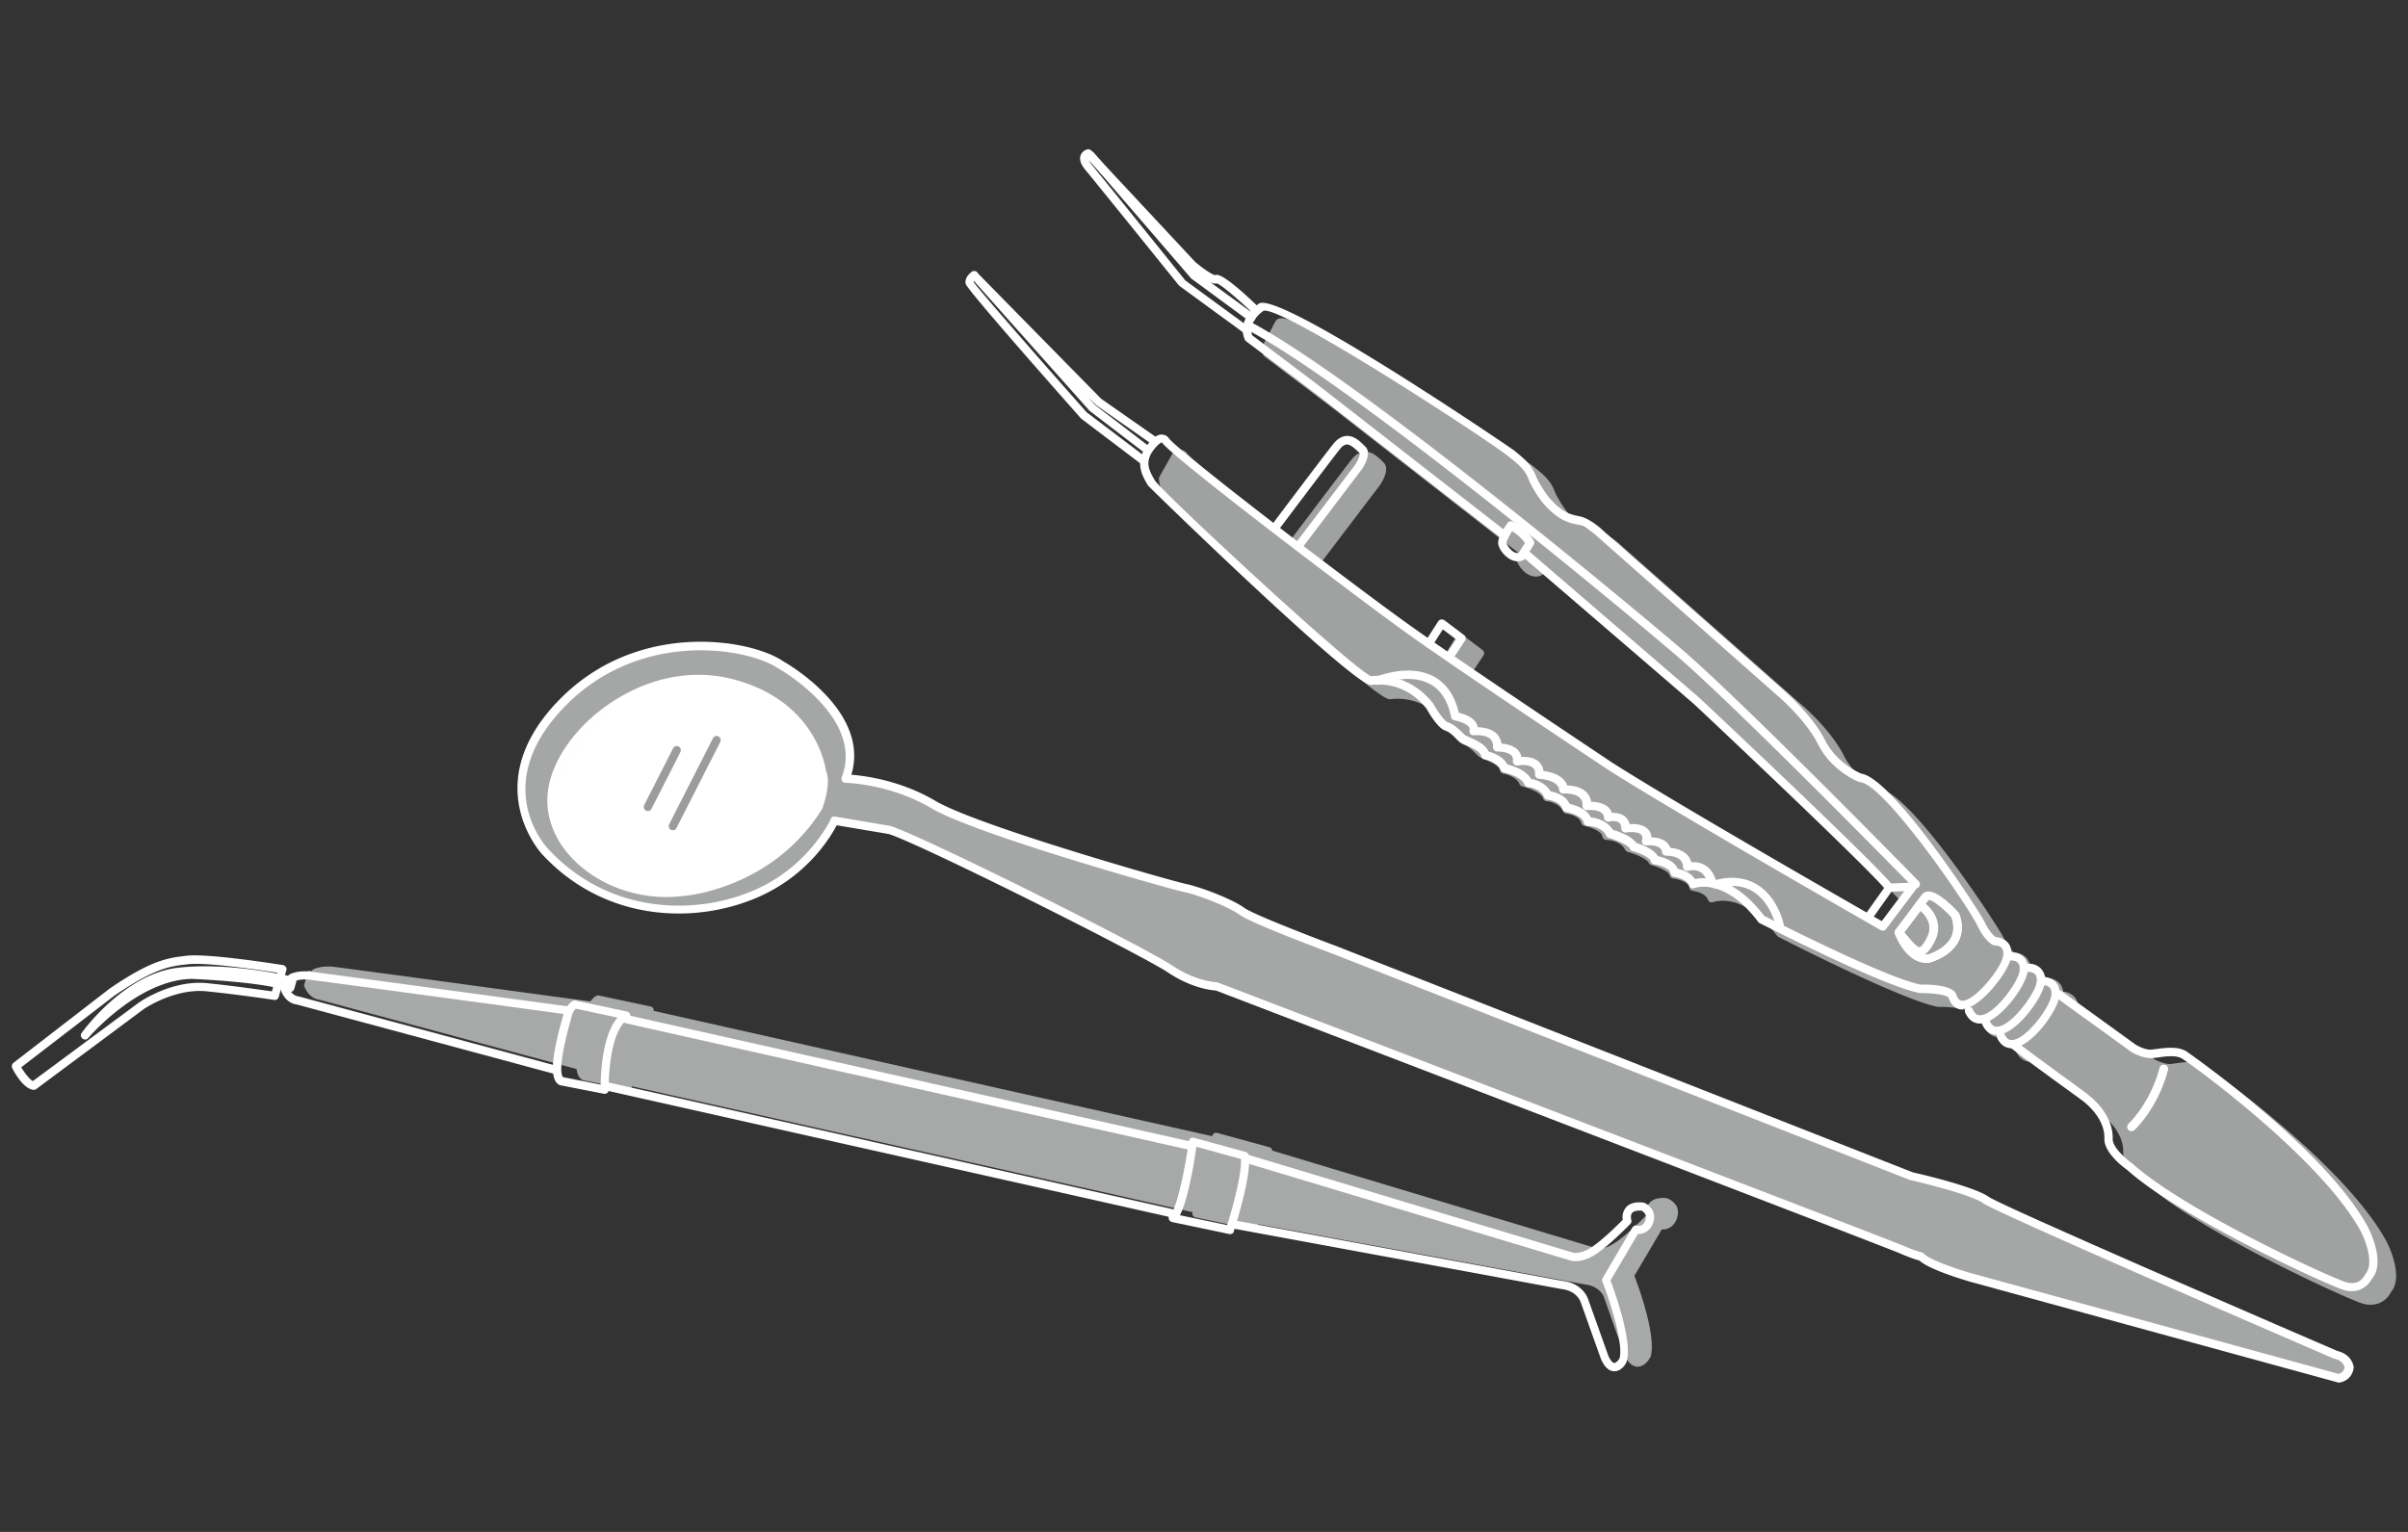 <svg xmlns="http://www.w3.org/2000/svg" xml:space="preserve" id="圖層_1" x="0" y="0" style="enable-background:new 0 0 110 70" version="1.1" viewBox="0 0 110 70"><rect x="0" y="0" width="110" height="70" fill="#333333" stroke="none"/><style>.st0{display:none}.st1{display:inline}.st2{fill:#a7a8a8}.st3{fill:#211613}.st4{fill:#fff}.st5{fill:#a5a6a6}.st7{fill:#9c9c9d}.st8{fill:#cbd9ec}.st9{fill:#201512}.st10{fill:#8c8c8d}.st11{fill:#bcbdbd}.st12{fill:#231815}.st13{fill:#bdbdbd}.st14{fill:#d9d9d9}.st15{fill:#e9e9e9}.st16,.st17{stroke-miterlimit:10}.st16{fill:none;stroke:#211613;stroke-width:.379;stroke-linecap:round;stroke-linejoin:round}.st17{fill:#231815;stroke:#231815;stroke-width:.023}.st18{fill:#98423d}.st19{fill:#6b6b6b}.st20{fill:#bac8cc}.st21{fill:#7d7d7d}.st22{fill:#a9aaaa}.st23{fill:#807f80}.st24{fill:#d8d8d9}.st26{fill:#6b6a6a}.st27{fill:#c2c3c3}</style><g id="圖層_7"><path d="M76.18 54.76c-.02-.01-.03-.01-.05-.01-.36-.04-.63.04-.79.23s-.16.42-.14.56c-.22.22-.9.9-1.41 1.24-.53.36-.87.26-.89.25l-14.77-4.45h-.01a.18.18 0 0 0-.14-.16l-2.37-.65c-.05-.01-.11-.01-.15.02-.05.03-.08.08-.08.13l-25.53-5.73c0-.02.01-.03.01-.05a.17.17 0 0 0-.15-.15l-2.35-.5a.2.2 0 0 0-.13.02c-.02.01-.14.08-.26.25-.47-.06-11.18-1.52-11.71-1.58-.59-.07-.94.11-.95.12-.04.02-.06.05-.08.08-.04-.01-.09-.02-.15-.03l-.19.67v.02c.01.02.18.58.73.65l11.72 3.16c.03.25.12.42.27.5.02.01.04.02.06.02l1.99.39c.06.01.12 0 .16-.04.01-.01.03-.02.04-.04.01-.01.01-.03.01-.04l25.61 5.75c-.01.03-.01.06-.01.1.02.07.07.13.15.14l2.61.55c.08.02.15-.02.2-.08.01-.01.02-.03.02-.05 0-.01.02-.05.03-.11l14.91 2.75c.72.08.88.58.89.61l.91 2.58c.16.37.37.56.6.57.28.01.47-.23.55-.35.02-.03.03-.05.04-.06.01-.01.01-.02.02-.04.28-.93-.55-3.22-.74-3.7l1.25-2.12c.37.02.58-.24.65-.4.1-.22.12-.43.05-.62-.13-.27-.4-.38-.43-.4z" class="st2"/><path d="M27.63 49.98h-.04l-1.99-.39c-.02 0-.04-.01-.06-.02-.42-.24-.38-1.16.16-3.08l.03-.11c.12-.46.4-.62.43-.64.04-.02.09-.03.13-.02l2.35.5c.08.02.13.08.15.15.01.08-.02.15-.09.19-.79.49-.91 2.5-.89 3.23 0 .06-.02.11-.07.15-.02.02-.07.04-.11.04zm-1.91-.76 1.72.34c.01-.62.09-2.27.77-3.06l-1.9-.41c-.06.05-.15.16-.2.37l-.03.12c-.61 2.16-.43 2.57-.36 2.64zM1.54 49.8h-.03c-.46-.07-.87-.83-.95-.99a.2.2 0 0 1 .05-.24L5 45.18c1.92-1.32 2.7-1.41 3.46-1.5l.09-.01c1.01-.11 4.25.41 4.38.43.05.01.1.04.13.09s.04.1.02.15l-.35 1.22c-.03.09-.11.15-.21.13-.01 0-1.5-.23-3.06-.39-1.5-.16-2.91.82-2.92.83l-4.88 3.63c-.04.03-.08.04-.12.04zm-.57-1.03c.15.25.37.54.53.63l4.82-3.57c.07-.05 1.54-1.08 3.18-.9 1.27.13 2.48.31 2.92.37l.25-.85c-.75-.12-3.26-.49-4.07-.39l-.1.01c-.71.08-1.44.17-3.28 1.43L.97 48.77z" class="st4"/><path d="M3.89 47.5c-.04 0-.08-.01-.12-.04a.19.19 0 0 1-.04-.26c.08-.11 1.96-2.7 4.4-2.98 2.39-.27 5.14.39 5.26.42.05.01.09.04.12.09.03.04.03.1.02.15l-.09.31c-.02.05-.05.1-.1.12s-.11.02-.16 0c-.94-.44-4.4-.58-4.44-.58-2.46.06-4.69 2.68-4.71 2.7-.03.05-.08.07-.14.07z" class="st4"/><path d="M25.89 46.35h-.03c-.11-.02-11.18-1.52-11.71-1.58-.46-.06-.73.08-.74.08-.09.05-.21.01-.25-.08a.182.182 0 0 1 .08-.25c.01-.01.37-.19.95-.12.53.06 11.26 1.52 11.71 1.58.1.01.18.11.16.21 0 .09-.08.16-.17.16zM25.33 49.07c-.02 0-.03 0-.05-.01L13.56 45.9c-.55-.07-.72-.63-.73-.65-.03-.1.03-.21.13-.24s.2.03.24.13c.01.02.11.35.44.39l11.74 3.16c.1.03.16.13.13.23a.19.19 0 0 1-.18.15zM54.41 52.55h-.04L28.6 46.76a.183.183 0 0 1-.14-.23c.02-.1.12-.17.23-.14l25.77 5.79c.1.02.17.12.14.23-.03.08-.11.14-.19.14zM53.56 55.63h-.04l-25.78-5.79a.183.183 0 0 1-.14-.23c.02-.1.12-.17.23-.14l25.77 5.79c.1.02.17.12.14.23-.02.08-.1.14-.18.14z" class="st4"/><path d="M56.2 56.39h-.04l-2.62-.55a.207.207 0 0 1-.15-.15c-.02-.07.01-.15.07-.19.26-.2.64-1.86.85-3.36.01-.05.04-.1.08-.13.05-.03.1-.04.15-.02l2.37.65c.07.02.13.08.14.16.12 1-.66 3.37-.69 3.47-.01.07-.08.12-.16.12zm-2.3-.86 2.16.45c.16-.52.66-2.19.63-3.02l-2.04-.56c-.09.71-.38 2.41-.75 3.13z" class="st4"/><path d="M73.75 62.66h-.02c-.24-.01-.44-.2-.6-.57l-.92-2.58c-.01-.03-.17-.53-.89-.61l-15.08-2.78a.19.19 0 0 1-.15-.22c.02-.1.12-.17.22-.15l15.06 2.78c.97.11 1.18.84 1.19.87l.91 2.55c.11.24.21.33.27.33.08 0 .19-.12.24-.21.2-.7-.49-2.77-.78-3.5a.205.205 0 0 1 .01-.17l1.36-2.31c.04-.07.13-.11.21-.09.25.06.34-.14.35-.16.06-.13.07-.24.04-.33a.414.414 0 0 0-.18-.19c-.15-.01-.34 0-.43.1-.1.12-.04.33-.04.33.02.06 0 .13-.05.18-.04.04-.9.93-1.54 1.36-.7.48-1.2.31-1.22.3l-14.76-4.44a.196.196 0 0 1-.13-.24c.03-.1.14-.16.24-.13l14.77 4.45c.02.01.36.11.89-.25.51-.34 1.19-1.02 1.41-1.24a.705.705 0 0 1 .14-.56c.16-.19.42-.27.79-.23.02 0 .04.01.05.01.03.01.3.13.41.41.07.19.06.4-.05.62-.07.15-.29.41-.65.4l-1.25 2.12c.18.48 1.01 2.77.74 3.7-.02.09-.23.45-.56.45z" class="st4"/><path d="M109.04 56.77c-1.93-3.62-8.24-8.02-8.3-8.06-.39-.26-.97-.18-1.36-.12-.1.01-.18.03-.25.03-.26.01-.67-.18-.75-.24l-3.41-2.46c-.02-.01-.03-.02-.05-.02a.66.66 0 0 0-.15-.34.797.797 0 0 0-.52-.25.73.73 0 0 0-.15-.36.747.747 0 0 0-.6-.25c-.01 0-.03.01-.04.01-.03-.1-.07-.2-.14-.27-.2-.24-.51-.25-.58-.25a.652.652 0 0 0-.16-.41.756.756 0 0 0-.55-.25c-.07-.04-.28-.2-.51-.69-.24-.5-4.19-6.58-5.64-6.78-.16-.07-1.14-.52-1.65-1.53-.6-1.19-1.88-2.29-1.94-2.33l-8.17-7.22c-.06-.06-.61-.58-1.11-.68-.41-.08-.77-.15-1.4-.87 0-.01-.42-.55-.59-.98-.19-.5-.51-.76-.95-1.12l-.05-.04c-.09-.08-10.56-7.22-11.63-6.72-.03.02-.07.05-.11.08l-.65 1.24c.01.11.04.22.08.33.01.03.03.06.06.08l2.97 2.24 8.57 6.68c.01.01.02.01.02.01-.04.11-.07.22-.06.3.02.19.18.44.39.62.19.15.39.22.58.19a.48.48 0 0 0 .17-.05.27.27 0 0 0 .08-.07v-.01c1.03.88 7.6 6.54 7.7 6.63.07.06 7.49 7.04 8.7 8.41l-.8 1.12c-2.37-1.36-9.11-5.25-11.61-6.84-.05-.04-4.2-2.8-7.2-4.85l.48-.72a.19.19 0 0 0-.04-.26l-.9-.68c-.04-.03-.1-.05-.15-.03-.05.01-.1.04-.13.08l-.48.76c-.32-.22-.6-.42-.85-.6-1.04-.75-2.91-2.14-4.81-3.59l2.65-3.49c.08-.12.47-.74.14-1.03-.02-.02-.05-.04-.07-.07-.18-.17-.45-.43-.79-.41-.21.02-.41.13-.59.36-.49.62-2.68 3.54-2.71 3.57-.01.01-.01.02-.01.03-2.44-1.88-4.61-3.61-4.79-3.88a.376.376 0 0 0-.29-.16c-.1 0-.2.03-.31.1l-.02-.02-.67 1.19c0 .39.19.72.36 1 .05.08 9.18 8.96 10.16 9.12h.07c.01 0 .11-.02.26-.02.46-.01 1.45.1 2.24 1.11.08.14.48.86.84.99.21.07.39.25.54.4.04.04.08.08.12.11.07.07.19.12.34.18.25.11.62.28.65.48.01.08.08.14.15.15.17.03.62.17.74.47.02.06.07.1.14.12.27.06.85.27.94.54.02.07.09.13.17.13.01 0 .53.04.74.46.03.06.09.1.15.11.01 0 .59.07.68.42.02.07.08.12.15.14.25.05.78.23.82.48.01.09.09.16.19.16.01 0 .63.01.85.45.02.05.07.08.12.1.34.09.87.31.96.5.02.05.07.09.12.1.37.1.8.31.83.46.02.08.08.14.16.15.23.03.71.17.74.41.01.09.08.15.17.16.01 0 .56.07.68.4.02.05.05.09.1.11s.1.02.15 0c.03-.01.37-.13.89 0 .02.01.03.01.05.01.52.14 1.22.54 1.97 1.53.02.02.04.04.06.05.23.12 5.62 2.88 7.29 3.2h.04c.61-.01 1.23.09 1.3.2.16.5.49.56.68.54h.05c.01 0 .02-.01.03-.01-.02.05-.02.1 0 .15.22.48.57.52.77.5 0 .01 0 .02.01.02.18.41.46.5.66.5-.01.04-.01.07.01.11.19.41.47.5.67.5.21.17.79.6 2.08 1.54.43.31.82.6 1.09.8.7.52 1.09 1.17 1.07 1.78-.03.67.94 1.36 1.03 1.43 2.44 2.2 9.1 5.24 9.86 5.48.21.07.39.08.55.06.42-.05.68-.34.78-.55.63-.73-.14-2.23-.17-2.29z" style="fill:#a0a1a1"/><path d="M106.85 62.01s-15.29-6.59-15.97-7.07-3.43-1.1-3.43-1.1L61.2 43.54s-3.76-1.4-4.31-1.79c-.55-.4-1.98-.94-2.61-1.07s-9.53-2.66-11.49-3.81c-1.96-1.16-4.02-1.19-4.02-1.19 1.14-2.91-2.99-5.21-2.99-5.21-1.49-1-6.62-1.82-10.09 1.89s-.64 6.66-.64 6.66c3.02 3.26 7.23 3.01 9.74 1.86 2.51-1.14 3.46-3.28 3.46-3.28l2.54.43c1.55.49 11.65 5.58 12.81 6.35s2.12.79 2.12.79S86.33 56.9 86.98 57.18c.65.29.94.34.94.34.38.41 2.25.95 2.25.95L107 63.08c.46-.09.47-.52.47-.52-.12-.47-.62-.55-.62-.55z" class="st5"/><path d="M37.53 36.98c-2.26 3.63-6.18 3.87-6.18 3.87-3.31.42-6.46-2.02-5.96-4.76s4.39-5.78 8.2-4.77c3.81 1.01 4.09 4.06 4.09 4.06.27.49-.15 1.6-.15 1.6zM107.43 59c-.12 0-.26-.02-.41-.07-.75-.24-7.41-3.28-9.86-5.48-.09-.06-1.06-.76-1.03-1.43.02-.61-.37-1.26-1.07-1.78-.26-.19-.66-.48-1.09-.79-1.56-1.14-2.09-1.53-2.16-1.62-.07-.08-.05-.2.03-.27.08-.06.2-.05.26.02.11.11 1.26.95 2.09 1.56.43.31.83.6 1.09.8.81.6 1.25 1.36 1.23 2.1-.02.39.65.95.89 1.12 2.43 2.18 8.99 5.18 9.74 5.42.62.2.86-.26.88-.31.01-.02.02-.03.03-.05.42-.47 0-1.55-.19-1.92-1.69-3.17-7.22-7.29-8.17-7.92-.27-.18-.77-.11-1.1-.06-.11.01-.21.03-.28.03-.37.02-.89-.22-1-.32l-3.39-2.45a.2.2 0 0 1-.04-.27.2.2 0 0 1 .27-.04l3.39 2.45c.08.06.48.27.74.24.06 0 .15-.02.25-.03.39-.05.97-.13 1.36.12.06.04 6.37 4.44 8.3 8.06.03.07.81 1.57.16 2.33-.12.23-.43.56-.92.56z" class="st4"/><path d="M91.9 47.9c-.2 0-.5-.08-.68-.5-.04-.1 0-.21.1-.25s.21 0 .25.1c.12.27.27.29.38.27.65-.08 1.66-1.48 1.75-1.99.03-.18.01-.31-.06-.39-.11-.13-.31-.12-.31-.12a.19.19 0 0 1-.19-.19c0-.1.08-.19.18-.19.05 0 .38 0 .6.25.15.17.2.41.14.7-.12.66-1.23 2.2-2.08 2.3-.02.01-.05.01-.08.01z" class="st4"/><path d="M91.22 47.29c-.2 0-.5-.08-.68-.5-.04-.1 0-.21.1-.25s.21 0 .25.1c.12.27.27.29.38.27.65-.08 1.66-1.48 1.76-1.99.03-.17.01-.31-.06-.39-.1-.12-.3-.12-.31-.12a.19.19 0 0 1-.19-.19c0-.1.08-.19.18-.19.05 0 .38 0 .6.25.15.17.2.41.14.7-.12.66-1.24 2.2-2.08 2.3-.02.01-.05.01-.09.01z" class="st4"/><path d="M90.45 46.77c-.2 0-.49-.08-.68-.5-.04-.1 0-.21.1-.25s.21 0 .25.1c.12.27.26.28.38.27.65-.08 1.66-1.48 1.75-1.99.03-.18.01-.31-.06-.39-.11-.13-.3-.12-.31-.12a.19.19 0 0 1-.19-.19c0-.1.08-.19.18-.19.04 0 .38 0 .6.25.15.17.2.41.14.7-.12.66-1.24 2.2-2.08 2.3-.02.01-.05.01-.08.01zM69.33 25.65c-.12 0-.25-.04-.37-.11-.27-.16-.5-.47-.52-.71-.03-.29.32-.79.43-.93.05-.08.15-.1.24-.06.03.01.63.32.95.86.04.06.03.14 0 .2l-.39.62c-.02.03-.05.06-.08.07-.09.05-.17.06-.26.06zm-.25-1.38c-.15.23-.26.46-.26.54.01.07.14.3.33.41.08.05.15.06.22.05l.29-.46c-.17-.25-.43-.44-.58-.54zM88.02 44c-.97 0-1.44-1.27-1.46-1.33s-.01-.13.03-.18l1.19-1.59c.07-.1.18-.15.3-.16h.02c.47 0 1.2.78 1.35.94.02.02.03.04.04.06.18.47.17.9-.03 1.27-.37.72-1.29.96-1.33.97-.03.02-.07.02-.11.02zm-1.06-1.37c.12.27.5 1.03 1.1.99-.01 0 .77-.21 1.06-.78.14-.27.14-.58.02-.93-.45-.49-.95-.84-1.05-.79l-1.13 1.51zm.98-1.61z" class="st4"/><path d="M87.68 43.67c-.3 0-.54-.29-.9-.72l-.18-.22a.19.19 0 0 1 .02-.27c.08-.07.2-.06.27.02l.18.22c.24.29.52.6.61.59.04 0 .15-.06.34-.44.41-.8-.4-1.32-.44-1.34-.09-.06-.12-.17-.06-.26.05-.09.17-.12.26-.06.4.25 1.03.95.57 1.84-.22.42-.41.62-.64.64 0-.01-.02 0-.03 0z" class="st4"/><path d="M89.65 46.13c-.19 0-.49-.08-.64-.55-.07-.11-.7-.21-1.3-.2-1.71-.32-7.1-3.09-7.33-3.2a.102.102 0 0 1-.06-.05c-1.54-2.04-2.86-1.57-2.91-1.55s-.1.02-.15 0-.08-.06-.1-.11c-.12-.33-.68-.4-.68-.4a.191.191 0 0 1-.17-.16c-.03-.24-.51-.38-.74-.41-.08-.01-.15-.07-.16-.15-.03-.15-.46-.36-.83-.46a.155.155 0 0 1-.12-.1c-.08-.18-.62-.4-.96-.5a.172.172 0 0 1-.12-.1c-.22-.44-.84-.45-.85-.45-.09 0-.17-.07-.19-.16-.04-.26-.57-.44-.82-.48a.195.195 0 0 1-.15-.14c-.1-.35-.68-.42-.68-.42a.192.192 0 0 1-.15-.11c-.2-.43-.73-.46-.74-.46-.08-.01-.15-.06-.17-.13-.08-.27-.62-.47-.94-.54-.06-.01-.11-.06-.14-.12-.12-.3-.57-.45-.74-.48a.18.18 0 0 1-.15-.15c-.04-.21-.41-.37-.65-.48-.15-.07-.27-.12-.34-.18-.04-.03-.08-.07-.12-.11-.15-.15-.33-.33-.54-.4-.36-.13-.76-.85-.84-.99-1.05-1.34-2.44-1.1-2.5-1.09h-.07c-.98-.16-10.11-9.04-10.16-9.12-.27-.45-.62-1.06-.05-1.82.26-.35.49-.53.71-.5.14.01.25.09.29.16.35.53 8.33 6.64 10.98 8.53 2.53 1.81 9.21 6.25 9.28 6.3 2.83 1.81 11.11 6.56 12.31 7.24l1.03-1.37-.68.03c-.07-.01-.12-.02-.15-.07-.86-1.07-8.72-8.46-8.79-8.52-.1-.09-7.76-6.68-7.84-6.74-.08-.07-.09-.19-.02-.27s.19-.09.27-.02c.8.69 7.79 6.7 7.84 6.75.06.05 7.65 7.18 8.77 8.49l.99-.04c.07 0 .14.04.17.1.03.06.03.14-.02.2l-1.37 1.82c-.06.08-.16.1-.25.05s-9.42-5.39-12.47-7.34c-.07-.05-6.76-4.49-9.29-6.31-2.16-1.55-10.64-7.98-11.08-8.64 0 .01-.12.02-.38.36-.42.56-.18.96.07 1.39.37.56 9.03 8.61 9.88 8.94.28-.04 1.73-.16 2.84 1.26.21.38.51.79.65.84.29.1.51.32.68.48.04.04.07.07.11.1.03.03.15.08.24.12.3.14.7.32.84.64.21.06.66.22.86.59.24.06.86.26 1.08.66.21.04.64.16.89.57.21.04.69.17.87.57.24.06.8.23.97.62.25.03.74.14 1.01.57.25.07.85.28 1.07.6.24.07.8.27.98.6.24.05.76.2.91.58.2.04.59.16.79.47.45-.1 1.75-.17 3.16 1.68.5.25 5.6 2.85 7.15 3.14.41-.01 1.49.02 1.63.46.09.29.24.28.29.28.59-.04 1.73-1.46 1.84-2.02.03-.18.01-.31-.06-.39-.1-.12-.3-.12-.3-.12-.04 0-.05 0-.07-.01-.04-.01-.39-.16-.74-.89-.44-.92-4.26-6.48-5.36-6.56-.02 0-.04-.01-.05-.01-.05-.02-1.25-.49-1.87-1.72-.57-1.13-1.83-2.21-1.85-2.22l-8.18-7.23c-.15-.14-.59-.52-.9-.58-.47-.09-.92-.18-1.65-1.01-.03-.03-.46-.6-.65-1.09-.16-.41-.41-.62-.83-.96l-.05-.04c-.85-.71-10.37-6.92-11.22-6.68-.01.01-.74.49-.52 1.12l2.93 2.21 8.58 6.68c.08.06.1.18.03.27-.07.08-.18.1-.27.03l-8.58-6.68-2.97-2.24a.156.156 0 0 1-.06-.08c-.32-.76.3-1.41.67-1.65 1.06-.49 11.54 6.64 11.63 6.72l.05.04c.44.36.75.62.95 1.12.17.44.59.98.59.98.63.72.99.79 1.4.87.5.1 1.05.62 1.11.68l8.17 7.22c.05.04 1.33 1.14 1.94 2.33.51 1.01 1.49 1.46 1.65 1.53 1.45.2 5.4 6.28 5.64 6.78.23.48.44.64.51.69.11.01.37.05.55.25.15.17.2.41.14.7-.12.64-1.36 2.28-2.19 2.33.01.03 0 .03-.02.03z" class="st4"/><path d="M66.28 30.09c-.04 0-.07-.01-.11-.03a.183.183 0 0 1-.05-.26l.39-.59-.6-.45-.48.75c-.06.09-.17.11-.26.06a.193.193 0 0 1-.06-.26l.59-.92c.03-.04.07-.08.13-.08.05-.01.11 0 .15.03l.9.68c.08.06.1.17.04.26l-.49.74c-.03.04-.09.07-.15.07zM59.37 25.08a.15.15 0 0 1-.11-.04.2.2 0 0 1-.04-.27l2.69-3.54c.14-.21.23-.48.2-.53l-.09-.08c-.14-.13-.32-.31-.5-.31-.1.01-.21.08-.31.21-.49.62-2.68 3.53-2.7 3.56a.2.2 0 0 1-.27.04.2.2 0 0 1-.04-.27c.02-.03 2.21-2.94 2.71-3.57.18-.22.37-.34.59-.36.35-.02.62.24.79.41l.07.07c.33.29-.06.91-.14 1.03l-2.69 3.55c-.05.08-.1.1-.16.1zM97.37 51.68a.19.19 0 0 1-.13-.05.19.19 0 0 1 0-.27c1.09-1.1 1.42-2.54 1.42-2.56.02-.1.12-.17.23-.14.1.02.17.12.14.23-.01.06-.36 1.56-1.52 2.74-.04.04-.09.05-.14.05zM56.98 15.29a.15.15 0 0 1-.11-.04l-2.97-2.17c-.01-.01-.03-.02-.04-.03 0 0-3.87-4.8-4.29-5.3-.2-.24-.27-.46-.21-.64a.43.43 0 0 1 .3-.28c.07-.02.14 0 .19.05l4.75 5.09c.36.31.8.6.91.6.09-.03.34-.12 1.96 1.44.08.07.08.19.01.27a.2.2 0 0 1-.27.01c-.63-.6-1.42-1.28-1.62-1.34-.3.06-.84-.34-1.25-.7l-4.59-4.91c.02.05.06.11.12.18.4.49 4.01 4.96 4.27 5.29l2.95 2.16c.08.06.1.18.04.26-.04.03-.1.06-.15.06z" class="st4"/><path d="M57.16 14.7a.15.15 0 0 1-.11-.04l-2.63-1.93-4.74-5.5c-.07-.08-.06-.2.02-.27s.2-.06.27.02l4.71 5.47 2.6 1.9c.08.06.1.18.04.27-.05.06-.1.08-.16.08zM52.31 20.66c-.04 0-.08-.01-.12-.04l-2.42-1.85-5.35-6.01a.187.187 0 0 1 .01-.26c.08-.07.19-.07.26.01l5.61 5.71 2.46 1.72c.09.06.11.18.05.26-.06.09-.18.11-.26.05l-2.48-1.74-.38-.38.34.38 2.39 1.83c.08.06.1.18.04.27-.04.03-.09.05-.15.05z" class="st4"/><path d="M52.26 21.26a.15.15 0 0 1-.11-.04l-2.76-2.09c-5.23-5.91-5.26-6.1-5.28-6.17-.05-.32.26-.52.29-.55.09-.05.21-.03.26.06.06.09.03.2-.06.26-.05.03-.13.11-.12.16.14.24 3.16 3.7 5.16 5.95l2.73 2.07c.08.06.1.18.04.27-.03.05-.09.08-.15.08zM81.3 42.44c-.09 0-.17-.06-.19-.15 0-.01-.23-1.06-1.03-1.55-.45-.28-1.02-.33-1.67-.15-.1.03-.21-.03-.23-.13-.03-.1.03-.21.13-.23.76-.21 1.42-.14 1.97.2.94.58 1.19 1.75 1.2 1.8.02.1-.04.2-.15.22 0-.01-.01-.01-.03-.01z" class="st4"/><path d="M78.16 40.4c-.08 0-.15-.05-.18-.13-.22-.65-.78-.5-.85-.48-.06.02-.12.01-.17-.03a.176.176 0 0 1-.08-.15c0-.13-.05-.24-.13-.32-.22-.2-.63-.19-.63-.19h-.01c-.1 0-.18-.07-.19-.17a.283.283 0 0 0-.09-.18c-.17-.14-.51-.13-.62-.12-.06 0-.12-.02-.16-.06-.04-.05-.06-.11-.04-.17.04-.18-.02-.24-.04-.26-.14-.14-.53-.13-.69-.1a.203.203 0 0 1-.15-.04c-.04-.04-.07-.09-.07-.14 0-.2-.08-.25-.1-.27-.13-.1-.37-.07-.45-.05-.06.01-.11 0-.16-.03s-.07-.09-.08-.14a.27.27 0 0 0-.1-.22c-.18-.15-.55-.15-.67-.13-.05 0-.11-.01-.15-.05s-.06-.09-.06-.15a.457.457 0 0 0-.13-.37c-.2-.19-.6-.2-.73-.19-.06 0-.1-.01-.14-.04a.21.21 0 0 1-.07-.13c-.03-.46-.91-.5-.92-.51-.05 0-.1-.02-.13-.06s-.05-.09-.05-.14c.01-.14-.02-.24-.1-.3-.18-.16-.55-.13-.68-.1a.216.216 0 0 1-.17-.05c-.04-.04-.07-.1-.06-.16.02-.14-.03-.21-.07-.25-.15-.16-.51-.18-.64-.18-.06 0-.11-.02-.14-.06a.197.197 0 0 1-.06-.14c.01-.16-.03-.28-.12-.37-.2-.19-.61-.19-.75-.17-.06.01-.12-.02-.16-.06-.04-.05-.06-.11-.04-.17.01-.06.01-.11-.03-.15-.11-.16-.46-.27-.65-.3a.191.191 0 0 1-.16-.15c-.15-.74-.48-1.26-.98-1.52-.97-.52-2.29.02-2.3.03-.1.04-.21 0-.25-.1s.01-.21.1-.25c.06-.03 1.5-.62 2.63-.02.58.31.96.86 1.15 1.66.21.05.6.17.78.44.04.07.07.14.09.22.23.01.59.05.84.28.13.12.21.28.24.47.21.01.54.08.75.29.08.09.14.2.16.32.22-.01.56.01.79.21.09.08.19.21.22.43.31.04.92.18 1.08.66.22.01.6.05.86.29.13.12.21.28.24.46.21 0 .53.04.76.23.09.08.15.17.19.28.17-.01.4.01.58.15.08.07.18.18.23.36.24-.02.62.01.83.23.07.07.15.19.16.37.2.01.48.05.67.21.09.07.16.17.19.27.19.02.52.08.74.29.11.1.18.22.22.37.36-.03.88.1 1.1.76.03.1-.02.21-.12.24h-.08zM85.42 41.99c-.04 0-.08-.01-.11-.03a.173.173 0 0 1-.04-.26l.88-1.24c.06-.09.18-.11.26-.04.09.06.11.18.04.26l-.88 1.24c-.04.04-.09.07-.15.07zM87.52 40.59c-.05 0-.1-.02-.14-.06-.08-.08-7.99-8.16-10.76-10.54-2.22-1.91-14.56-12.18-19.58-14.89-.09-.05-.13-.17-.08-.26s.17-.13.26-.08c5.05 2.73 17.42 13.03 19.64 14.94 2.78 2.39 10.71 10.48 10.79 10.57.07.08.07.2 0 .27-.04.03-.09.05-.13.05zM106.85 63.18c-.02 0-.03 0-.05-.01l-16.83-4.61c-.19-.06-1.82-.53-2.29-.96-.12-.03-.41-.12-.92-.34-.63-.28-30.13-11.58-31.22-12-.19-.01-1.1-.1-2.18-.82-1.24-.83-11.28-5.86-12.76-6.33l-2.38-.4c-.26.5-1.28 2.24-3.49 3.24-2.87 1.3-7.06 1.22-9.96-1.91-.03-.03-2.91-3.13.64-6.92 3.59-3.83 8.85-2.93 10.34-1.92.16.09 4.02 2.28 3.14 5.2.62.05 2.26.26 3.85 1.2 1.93 1.14 10.84 3.67 11.43 3.79.63.13 2.09.67 2.68 1.1.44.31 3.23 1.38 4.27 1.77l26.26 10.31c.09.02 2.76.62 3.47 1.12.53.37 10.63 4.76 15.92 7.04.12.03.62.16.74.69 0 .02.01.03.01.05-.01.2-.14.6-.62.7-.03 0-.04.01-.05.01zM38.1 37.31h.03l2.54.43c1.52.48 11.64 5.54 12.88 6.38 1.09.73 2.01.76 2.01.76.02 0 .04 0 .06.01 1.25.48 30.62 11.73 31.27 12.01.62.27.9.33.9.33.04.01.08.03.1.06.25.27 1.46.69 2.16.89l16.78 4.6c.22-.06.27-.24.27-.31-.09-.32-.44-.38-.45-.38-.01 0-.03-.01-.04-.01-.62-.27-15.31-6.61-16-7.09-.53-.38-2.61-.9-3.36-1.07l-26.27-10.3c-.15-.06-3.79-1.41-4.35-1.82-.5-.36-1.9-.91-2.54-1.04-.56-.11-9.52-2.63-11.55-3.83-1.89-1.12-3.9-1.16-3.92-1.16-.06 0-.12-.03-.15-.08a.206.206 0 0 1-.02-.17c1.06-2.73-2.86-4.96-2.9-4.98-1.43-.96-6.43-1.8-9.86 1.86-3.31 3.53-.75 6.29-.64 6.4 2.77 2.99 6.78 3.07 9.53 1.82 2.41-1.1 3.36-3.17 3.37-3.19.01-.07.08-.12.15-.12z" class="st4"/><path d="M30.44 40.99c-1.63 0-3.24-.65-4.31-1.78-.9-.95-1.28-2.11-1.07-3.25.26-1.43 1.41-2.94 3-3.95 1.73-1.1 3.66-1.44 5.44-.97 3.67.97 4.18 3.83 4.23 4.18.26.57-.13 1.61-.17 1.73-2.3 3.7-6.3 3.99-6.34 3.99-.27.03-.52.05-.78.05zm1.47-9.78c-1.23 0-2.49.38-3.65 1.12-1.5.95-2.58 2.37-2.83 3.7-.19 1.02.16 2.06.98 2.92 1.16 1.22 2.99 1.84 4.77 1.62.05 0 3.87-.28 6.04-3.78.13-.36.32-1.11.16-1.42a.145.145 0 0 1-.02-.07c-.01-.12-.33-2.93-3.95-3.89-.5-.13-1-.2-1.5-.2zM89.45 41.69c-.21-.23-.94-.99-1.4-.94-.11.01-.2.07-.26.15l-1.19 1.59s0 .01-.01.01c-.01.02-.02.04-.02.06 0 .01 0 .01-.01.02 0 .03 0 .06.01.08.02.06.52 1.43 1.54 1.33h.03c.04-.01.96-.25 1.33-.97.19-.38.2-.8.03-1.27-.02-.03-.03-.05-.05-.06zm-1.76 1.6c-.12.01-.37-.29-.61-.58l-.09-.1.75-.99c.22.19.61.64.3 1.24-.21.37-.31.42-.35.43zm1.44-.45c-.27.52-.97.75-1.07.78-.05 0-.1-.01-.15-.01.16-.09.31-.27.47-.59.4-.77-.03-1.4-.41-1.72l.13-.18c.18-.02.68.38 1.05.79.12.35.11.67-.02.93zM98.88 48.66a.2.2 0 0 0-.23.14c0 .01-.33 1.45-1.42 2.56-.07.07-.07.19 0 .27.04.04.1.06.16.05.04-.01.08-.02.11-.05 1.17-1.18 1.51-2.68 1.52-2.74a.18.18 0 0 0-.14-.23z" class="st4"/><path d="M30.74 37.94c-.03 0-.06-.01-.09-.02a.194.194 0 0 1-.08-.26l2-3.93c.05-.09.16-.13.25-.08s.13.16.08.26l-2 3.93c-.03.06-.09.1-.16.1zM29.6 37.06c-.03 0-.06-.01-.09-.02a.194.194 0 0 1-.08-.26l1.32-2.59c.05-.09.16-.13.25-.08s.13.16.08.26l-1.32 2.59c-.02.06-.09.1-.16.1z" class="st7"/></g></svg>